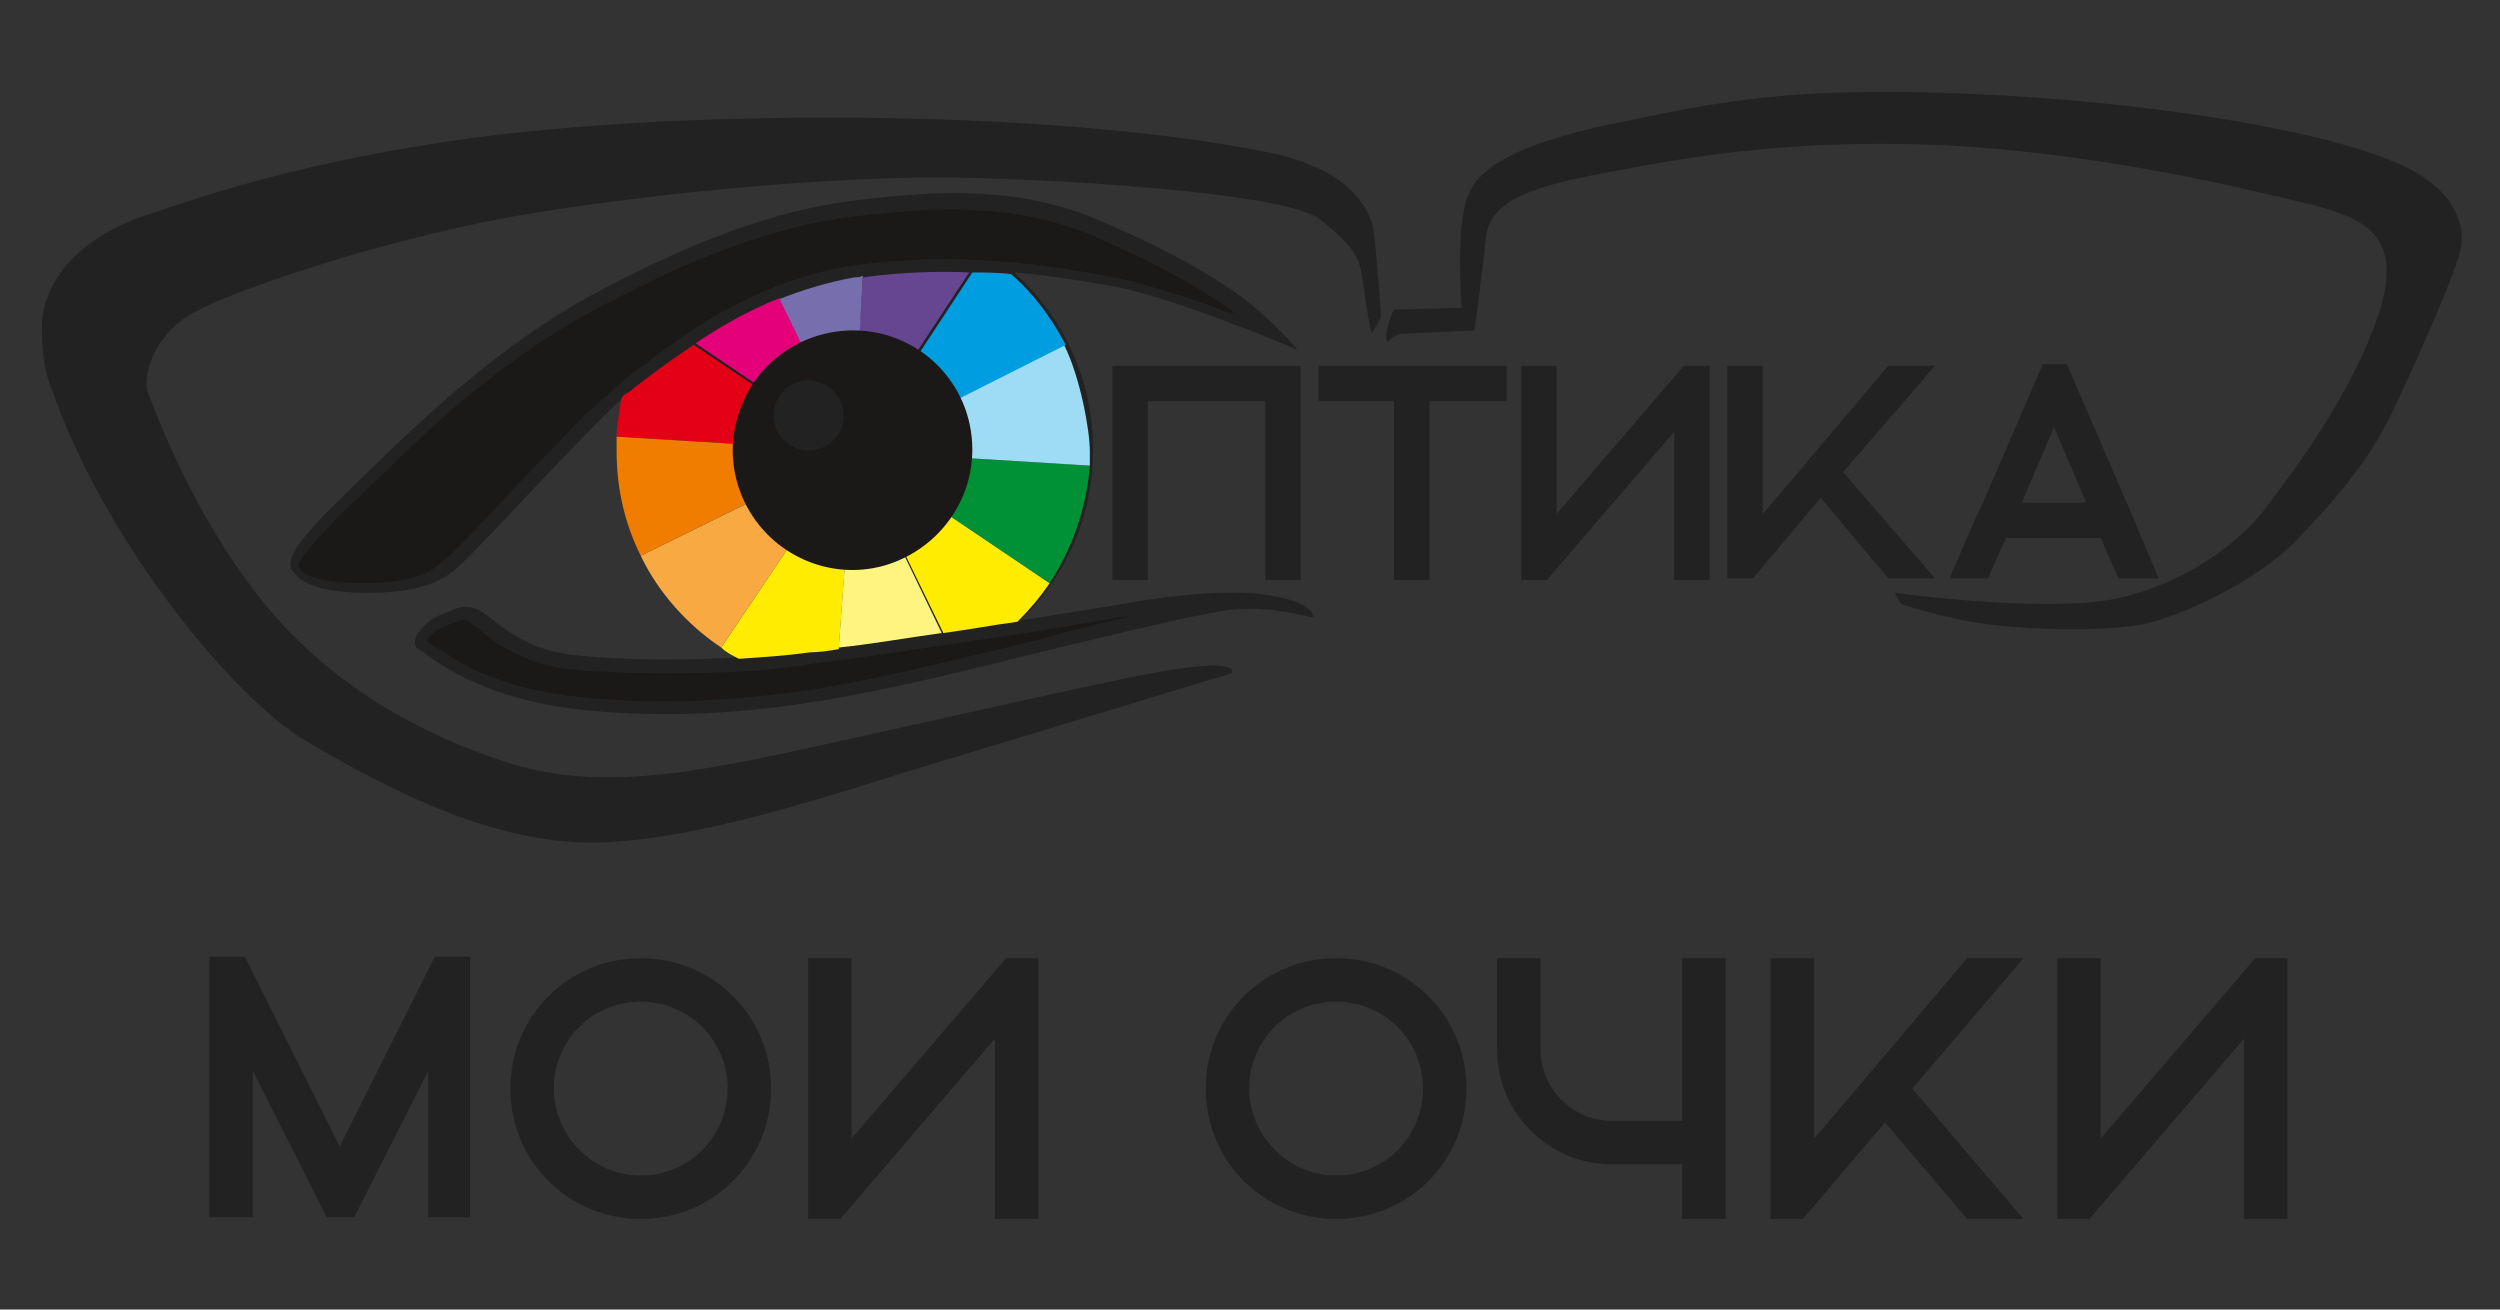 <?xml version="1.0" encoding="UTF-8"?> <svg xmlns="http://www.w3.org/2000/svg" width="126" height="66" viewBox="0 0 126 66" fill="none"><rect x="0" y="0" width="126" height="66" fill="#333333" stroke="none"/> <path fill-rule="evenodd" clip-rule="evenodd" d="M15.418 37.341C19.962 40.018 25.235 42.695 30.508 42.452C35.782 42.208 42.515 39.856 46.815 38.558C51.115 37.26 62.067 33.933 62.067 33.933C62.067 33.933 62.879 32.879 56.388 34.258C49.898 35.637 41.461 37.584 38.216 38.233C34.889 38.882 30.103 39.856 25.722 38.477C21.341 37.097 16.635 34.582 13.147 30.201C9.658 25.82 7.792 20.628 7.468 19.817C7.143 19.006 7.711 16.815 9.902 15.679C12.011 14.543 19.881 11.866 26.939 10.73C33.997 9.595 42.029 8.946 47.221 8.946C52.413 8.946 64.826 9.676 66.529 11.055C68.233 12.434 68.558 12.921 68.72 14.381C68.882 15.761 69.126 16.815 69.126 16.815L69.612 16.004C69.612 16.004 69.369 12.515 69.207 11.461C68.963 10.487 67.99 8.459 63.771 7.648C52.738 5.457 34.078 5.457 22.882 7.08C15.256 8.215 10.794 9.676 7.224 10.893C3.736 12.11 2.113 14.381 2.113 16.491C2.113 17.951 2.276 18.843 2.681 19.817C5.277 27.2 11.687 35.15 15.418 37.341Z" fill="#222222"></path> <path fill-rule="evenodd" clip-rule="evenodd" d="M95.492 29.877C95.492 29.877 101.333 30.688 105.309 30.363C109.203 30.039 112.691 27.605 114.152 25.658C115.612 23.711 118.532 19.898 119.912 15.76C121.21 11.623 119.019 10.892 115.531 10.081C112.123 9.27 105.552 7.728 98.088 7.323C90.624 6.998 85.513 7.81 80.97 8.702C76.427 9.513 75.047 10.406 74.885 12.028C74.723 13.651 74.317 16.653 74.317 16.653C74.317 16.653 70.91 16.815 70.585 16.815C70.261 16.896 69.936 17.221 69.936 17.221C69.936 17.221 69.774 17.139 69.936 16.49C70.099 15.841 70.261 15.598 70.261 15.598L73.668 15.517C73.668 15.517 73.344 11.379 73.993 9.838C74.642 8.296 76.67 7.242 81.132 6.268C84.702 5.538 88.109 4.727 93.545 4.646C103.28 4.483 115.774 6.025 120.804 8.215C123.644 9.432 124.374 11.298 123.968 12.758C123.562 14.219 121.94 17.869 120.642 20.628C119.344 23.386 117.478 25.415 115.612 27.361C113.665 29.309 109.933 31.093 107.824 31.499C105.714 31.824 102.631 31.742 100.441 31.499C98.25 31.256 95.816 30.444 95.816 30.444L95.492 29.877Z" fill="#222222"></path> <path fill-rule="evenodd" clip-rule="evenodd" d="M66.205 31.094C65.962 31.175 64.177 30.445 61.743 30.769C59.309 31.175 56.145 31.986 52.737 32.797C44.787 34.745 37.891 36.61 29.535 35.799C23.937 35.231 21.665 33.041 21.097 32.716C20.529 32.392 21.341 31.337 22.152 31.012C22.963 30.688 23.531 30.282 24.424 30.931C25.397 31.662 26.452 32.635 28.561 32.96C30.103 33.203 33.753 33.365 37.323 33.122C33.591 31.094 31.157 27.2 31.157 22.656C31.157 21.764 31.238 20.871 31.482 19.979C29.291 21.926 23.775 28.092 22.801 28.822C21.746 29.633 20.286 29.877 18.501 29.877C16.635 29.877 15.499 29.552 15.013 29.065C14.526 28.579 13.958 28.254 17.122 25.171C20.286 22.088 24.343 17.951 29.535 15.03C34.727 12.191 39.108 10.568 43.245 10.081C47.383 9.595 51.521 9.351 55.658 11.217C59.796 13.002 62.148 14.543 63.365 15.598C64.582 16.653 65.394 17.626 65.394 17.626C65.394 17.626 59.471 15.111 56.307 14.462C55.496 14.3 52.413 13.813 51.115 13.732C53.549 15.923 55.09 19.087 55.09 22.656C55.09 26.064 53.711 29.065 51.44 31.256C52.494 31.094 50.547 31.418 56.064 30.526C56.956 30.363 59.958 29.796 62.716 29.877C64.177 29.958 66.043 30.282 66.205 31.094Z" fill="#222222"></path> <path fill-rule="evenodd" clip-rule="evenodd" d="M62.23 15.76C61.581 15.274 60.769 14.787 60.12 14.381C58.579 13.489 56.875 12.677 55.253 11.947C51.277 10.243 47.383 10.406 43.164 10.893C38.378 11.46 33.916 13.489 29.697 15.76C27.182 17.139 24.991 18.762 22.801 20.628C20.935 22.25 19.15 24.035 17.365 25.739C16.716 26.388 15.986 27.118 15.418 27.848C15.337 27.93 15.094 28.335 15.013 28.497C15.094 28.579 15.175 28.66 15.175 28.741C15.662 29.309 17.528 29.39 18.177 29.39C19.475 29.39 21.016 29.309 22.071 28.497C22.233 28.335 22.477 28.173 22.639 28.011C22.963 27.686 23.288 27.362 23.612 27.037C24.505 26.145 25.397 25.171 26.29 24.198C27.263 23.224 28.156 22.25 29.129 21.277C29.535 20.871 29.94 20.466 30.346 20.141C30.671 19.898 30.914 19.573 31.238 19.33C31.806 18.843 32.455 18.438 33.023 17.951C33.916 17.302 34.727 16.734 35.619 16.166C37.81 14.868 40.244 13.813 42.84 13.408C47.383 12.758 51.602 13.083 56.064 13.975C57.037 14.138 58.011 14.462 58.903 14.706C59.958 15.03 60.932 15.355 61.905 15.76C62.148 15.76 62.23 15.76 62.23 15.76Z" fill="#1B1918"></path> <path fill-rule="evenodd" clip-rule="evenodd" d="M57.118 31.012C56.794 31.093 56.388 31.093 56.064 31.174C53.711 31.58 51.358 31.985 48.924 32.31C46.247 32.715 43.651 33.121 40.974 33.446C38.621 33.851 36.187 33.932 33.753 33.932C32.699 33.932 31.644 33.932 30.589 33.851C29.859 33.851 29.048 33.77 28.318 33.689C27.344 33.527 26.452 33.202 25.559 32.715C24.91 32.391 24.424 31.904 23.856 31.498C23.693 31.336 23.45 31.174 23.207 31.255C22.963 31.336 22.558 31.498 22.233 31.661C21.99 31.742 21.827 31.904 21.665 32.066C21.584 32.148 21.503 32.229 21.503 32.31C21.746 32.472 21.909 32.634 22.152 32.715C22.639 33.04 23.125 33.364 23.612 33.608C25.397 34.5 27.506 34.987 29.453 35.149C33.348 35.555 37.161 35.312 41.055 34.744C44.868 34.095 48.681 33.121 52.413 32.229C54.035 31.742 55.577 31.417 57.118 31.012Z" fill="#1B1918"></path> <path fill-rule="evenodd" clip-rule="evenodd" d="M31.076 22.007C31.076 21.358 31.238 20.709 31.32 20.06C31.482 19.898 31.32 19.979 31.725 19.735C32.131 19.411 33.591 18.275 34.97 17.383L42.921 22.737L31.076 22.007Z" fill="#E30016"></path> <path fill-rule="evenodd" clip-rule="evenodd" d="M32.293 28.01C31.482 26.388 31.076 24.603 31.076 22.737C31.076 22.494 31.076 22.25 31.076 22.007L43.002 22.737L32.293 28.01Z" fill="#F07C00"></path> <path fill-rule="evenodd" clip-rule="evenodd" d="M36.349 32.635C34.646 31.499 33.185 29.877 32.293 28.011L43.002 22.737L36.349 32.635Z" fill="#F8A941"></path> <path fill-rule="evenodd" clip-rule="evenodd" d="M42.272 32.716C41.785 32.797 41.298 32.878 40.812 32.878C39.676 33.041 38.459 33.122 37.242 33.203C36.917 33.041 36.593 32.878 36.35 32.635L43.002 22.737L42.272 32.716Z" fill="#FFEC00"></path> <path fill-rule="evenodd" clip-rule="evenodd" d="M47.464 31.905C45.679 32.148 43.894 32.473 42.272 32.635L43.002 22.656L47.464 31.905Z" fill="#FFF480"></path> <path fill-rule="evenodd" clip-rule="evenodd" d="M52.9 29.39C52.413 30.12 51.845 30.769 51.277 31.337C50.06 31.499 48.762 31.743 47.545 31.905L43.083 22.737L52.9 29.39Z" fill="#FFEC00"></path> <path fill-rule="evenodd" clip-rule="evenodd" d="M54.928 23.468C54.766 25.577 54.035 27.686 52.9 29.39L43.002 22.737L54.928 23.468Z" fill="#009035"></path> <path fill-rule="evenodd" clip-rule="evenodd" d="M53.63 17.383C54.441 19.005 54.928 21.683 54.928 22.737C54.928 23.792 54.928 23.224 54.928 23.468L43.002 22.737L53.63 17.383Z" fill="#9EDBF4"></path> <path fill-rule="evenodd" clip-rule="evenodd" d="M50.953 13.813C52.088 14.786 52.981 16.003 53.711 17.382L43.083 22.737L49.005 13.731C49.573 13.731 50.303 13.731 50.953 13.813Z" fill="#009EE0"></path> <path fill-rule="evenodd" clip-rule="evenodd" d="M43.489 13.975C45.355 13.732 47.221 13.65 48.843 13.732L42.921 22.737L43.489 13.975Z" fill="#664690"></path> <path fill-rule="evenodd" clip-rule="evenodd" d="M39.188 15.111C40.405 14.625 41.703 14.219 43.083 13.976C43.245 13.976 43.326 13.976 43.488 13.895L43.002 22.656L39.188 15.111Z" fill="#776EAD"></path> <path fill-rule="evenodd" clip-rule="evenodd" d="M35.051 17.302C36.268 16.491 37.647 15.679 39.27 15.03L43.001 22.656L35.051 17.302Z" fill="#E30079"></path> <path fill-rule="evenodd" clip-rule="evenodd" d="M43.001 16.652C46.328 16.652 49.005 19.33 49.005 22.656C49.005 25.09 47.545 27.28 45.273 28.254C43.001 29.227 40.405 28.659 38.702 26.956C36.998 25.252 36.43 22.656 37.404 20.384C38.296 18.113 40.568 16.652 43.001 16.652Z" fill="#1B1918"></path> <path fill-rule="evenodd" clip-rule="evenodd" d="M40.731 19.168C41.704 19.168 42.515 19.979 42.515 20.953C42.515 22.494 40.649 23.305 39.514 22.17C38.378 21.115 39.189 19.168 40.731 19.168Z" fill="#222222"></path> <path fill-rule="evenodd" clip-rule="evenodd" d="M105.876 27.118H101.09L100.197 29.147H98.25L99.629 25.983L99.873 25.496L102.955 18.356H104.172L107.255 25.496L108.797 29.147H106.769L105.876 27.118ZM101.901 25.334H105.146L103.523 21.52L101.901 25.334Z" fill="#222222"></path> <path fill-rule="evenodd" clip-rule="evenodd" d="M92.896 23.792L97.52 29.146H95.168L91.76 25.09L88.353 29.146H87.055V18.438H88.84V25.901L90.787 23.63L91.111 23.224L95.168 18.438H97.52L92.896 23.792Z" fill="#222222"></path> <path fill-rule="evenodd" clip-rule="evenodd" d="M84.377 21.764L77.968 29.228H76.67V18.438H78.455V25.901L84.864 18.438H86.162V29.228H84.377V21.764Z" fill="#222222"></path> <path fill-rule="evenodd" clip-rule="evenodd" d="M72.046 20.222V29.228H70.261V20.222H66.448V18.438H75.94V20.222H72.046Z" fill="#222222"></path> <path fill-rule="evenodd" clip-rule="evenodd" d="M63.771 20.222H57.848V29.228H56.063V18.438H65.555V29.228H63.771V20.222Z" fill="#222222"></path> <path fill-rule="evenodd" clip-rule="evenodd" d="M113.097 52.349L105.309 61.436H103.687V48.293H105.877V57.379L113.665 48.293H115.288V61.436H113.097V52.349Z" fill="#222222"></path> <path fill-rule="evenodd" clip-rule="evenodd" d="M96.384 54.864L101.982 61.436H99.143L95.005 56.568L90.868 61.436H89.245V48.293H91.436V57.379L93.788 54.621L94.194 54.134L99.143 48.293H101.982L96.384 54.864Z" fill="#222222"></path> <path fill-rule="evenodd" clip-rule="evenodd" d="M84.783 58.677H81.213C78.049 58.677 75.453 56.081 75.453 52.917V48.293H77.644V52.917C77.644 54.864 79.266 56.487 81.213 56.487H84.783V48.293H86.973V61.436H84.783V58.677Z" fill="#222222"></path> <path fill-rule="evenodd" clip-rule="evenodd" d="M67.34 48.293C70.991 48.293 73.911 51.214 73.911 54.864C73.911 58.515 70.991 61.436 67.34 61.436C63.689 61.436 60.769 58.515 60.769 54.864C60.769 51.214 63.689 48.293 67.34 48.293ZM67.34 59.245C69.774 59.245 71.721 57.298 71.721 54.864C71.721 52.431 69.774 50.483 67.34 50.483C64.906 50.483 62.959 52.431 62.959 54.864C62.959 57.217 64.906 59.245 67.34 59.245Z" fill="#222222"></path> <path fill-rule="evenodd" clip-rule="evenodd" d="M50.141 52.349L42.353 61.436H40.73V48.293H42.921V57.379L50.709 48.293H52.332V61.436H50.141V52.349Z" fill="#222222"></path> <path fill-rule="evenodd" clip-rule="evenodd" d="M32.293 48.293C35.944 48.293 38.864 51.214 38.864 54.864C38.864 58.515 35.944 61.436 32.293 61.436C28.642 61.436 25.722 58.515 25.722 54.864C25.722 51.214 28.642 48.293 32.293 48.293ZM32.293 59.245C34.727 59.245 36.674 57.298 36.674 54.864C36.674 52.431 34.727 50.483 32.293 50.483C29.859 50.483 27.912 52.431 27.912 54.864C27.912 57.217 29.859 59.245 32.293 59.245Z" fill="#222222"></path> <path fill-rule="evenodd" clip-rule="evenodd" d="M21.584 53.972L17.852 61.355H16.473L12.741 53.972V61.355H10.551V48.212H12.336L17.122 57.785L21.909 48.212H23.694V61.355H21.584V53.972Z" fill="#222222"></path> </svg> 
